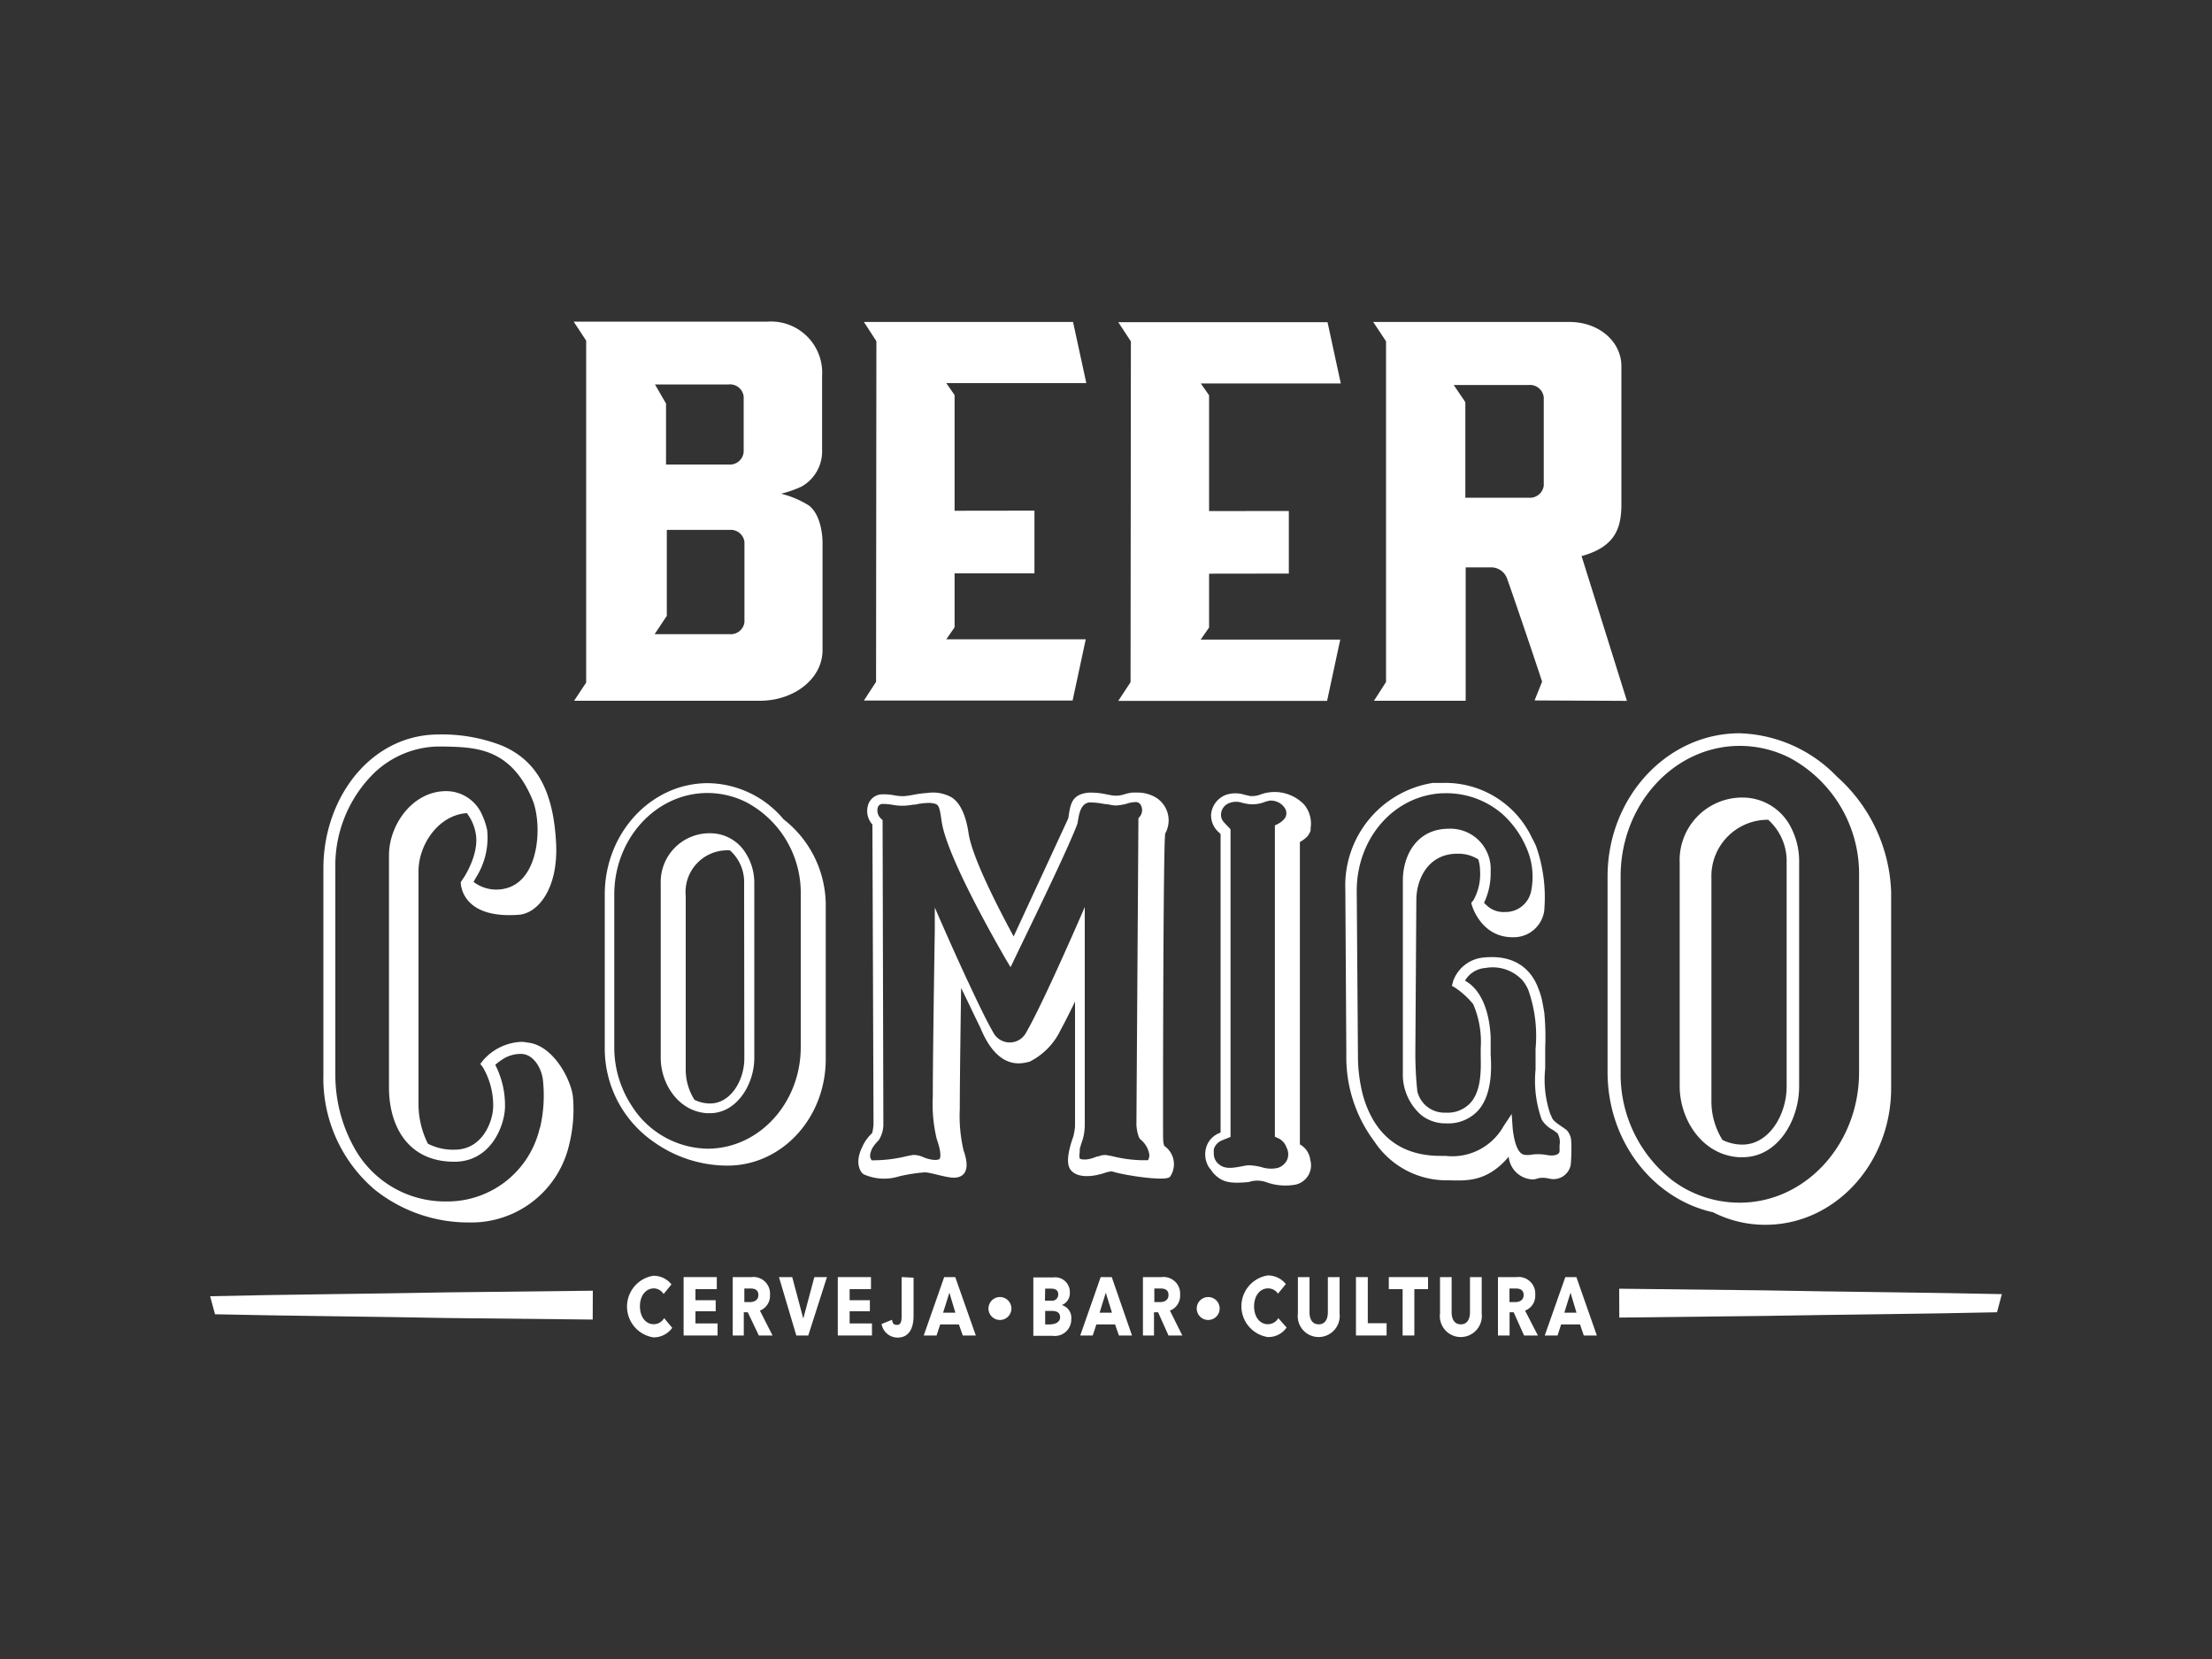 <svg xmlns="http://www.w3.org/2000/svg" viewBox="0 0 200 150"><rect x="0" y="0" width="200" height="150" fill="#333333" stroke="none"/><defs><style>.cls-1{fill:none;}.cls-2{fill:#fff;}</style></defs><title>beer-comigo-white</title><g id="Layer_2" data-name="Layer 2"><g id="Layer_1-2" data-name="Layer 1"><rect class="cls-1" width="200" height="150"/><path class="cls-2" d="M147.1,63.37,143,50.28c3-.83,3.6-2.48,3.6-4.68V33.11c0-2.21-2-4-4.71-4H124.16l1.16,1.75v16h0l0,14.8-1.09,1.7h8.29l0-12.06h2.29a1.53,1.53,0,0,1,1.45,1c.48,1.34,2.3,6.67,3.17,9.33l-.68,1.7ZM138.2,45h-5.71V36.36l-1.05-1.55h6.76a1.26,1.26,0,0,1,1.38,1.1v8A1.26,1.26,0,0,1,138.2,45Z"/><path class="cls-2" d="M74.33,40.64V34a4.63,4.63,0,0,0-4.93-4.92H51.87L53,30.8V46.71h0v15l-1.09,1.65h3.32l13.46,0c3.13,0,5.67-2,5.68-4.56V49.06c0-.84-.22-2.59-1.24-3.36a8.63,8.63,0,0,0-2.51-1.06A10.06,10.06,0,0,0,72.46,44,3.65,3.65,0,0,0,74.33,40.64Zm-8.45-5.88a1.24,1.24,0,0,1,1.36,1.09v5A1.25,1.25,0,0,1,65.88,42H60.22V36.49l-1-1.73Zm1.43,21.49A1.24,1.24,0,0,1,66,57.34H59.19l1.1-1.66V47.91H66A1.24,1.24,0,0,1,67.31,49Z"/><polygon class="cls-2" points="85.56 57.8 86.31 56.72 86.31 51.84 93.53 51.84 93.53 46.17 86.31 46.18 86.31 35.72 85.56 34.64 98.22 34.64 97.02 29.11 78.11 29.11 79.24 30.85 79.21 61.65 78.11 63.34 81.54 63.34 81.54 63.34 96.98 63.34 98.17 57.8 85.56 57.8"/><polygon class="cls-2" points="108.56 57.83 109.32 56.74 109.32 51.87 116.53 51.86 116.53 46.2 109.32 46.21 109.32 35.74 108.57 34.67 121.23 34.67 120.03 29.13 101.11 29.13 102.25 30.87 102.22 61.68 101.11 63.37 104.55 63.37 104.55 63.37 119.99 63.37 121.18 57.83 108.56 57.83"/><path class="cls-2" d="M105.3,103.63c-.18-.18-.13-1.17-.14-1.28s0-26.52.2-27a2.43,2.43,0,0,0-.83-3.23,3.24,3.24,0,0,0-1.69-.46h-.45a3.85,3.85,0,0,0-.74.16,2.31,2.31,0,0,1-.81.12c-.25,0-.52-.07-.81-.12a6.42,6.42,0,0,0-1.64-.15c-1.49.17-1.61,1-1.8,2.32L91.65,84.67c-1.58-2.91-3.75-7.21-4.07-9.3-.22-1.52-.75-3-1.83-3.42a3.43,3.43,0,0,0-1.92-.25h0a9.37,9.37,0,0,0-1.24.16,8,8,0,0,1-.79.12,3.9,3.9,0,0,1-.94-.07,5.17,5.17,0,0,0-1.14-.09,1.35,1.35,0,0,0-1.22.93,1.82,1.82,0,0,0,.38,1.8l.1,27.1a3.76,3.76,0,0,1-.13.81,3.67,3.67,0,0,0-.89,1.25h0c-.71,1.42-.17,2.3.14,2.47a4.53,4.53,0,0,0,3.2.18A14.84,14.84,0,0,1,83.6,106c.51,0,1.64.39,2.43.47s1.88-.24,1.09-2.46a13.69,13.69,0,0,1-.34-3.75c0-2.43.07-7.38.12-10.93.5,1,1.2,2.5,1.73,3.57,0,0,0,0,0,0C90.3,97,92.58,96.08,93.08,96a6.18,6.18,0,0,0,2.83-2.9c.35-.64.81-1.56,1.29-2.54v11.3a5.76,5.76,0,0,1-.15.88c-.48,1.34-.64,2.39-.31,2.94.57.92,2.13.66,2.71.49.17,0,.87-.34,1.19-.23,1,.32,4.72.9,5.14.47A2,2,0,0,0,105.3,103.63Zm-1.5,1.27a11.78,11.78,0,0,1-3.22-.36l-.52-.1a1.5,1.5,0,0,0-.78.13l-.12,0a3.09,3.09,0,0,1-1,.27q-.43,0-.54-.09a0,0,0,0,1,0,0l0,0a1.18,1.18,0,0,1,0-.52c0-.09,0-.2,0-.31a1.45,1.45,0,0,1,.07-.26l.06-.21h0l.08-.23a.85.85,0,0,1,.06-.17,5,5,0,0,0,.19-1.42V84.5l0-2.49s-3.77,8.77-5.39,11.5a1.68,1.68,0,0,1-2.79,0c-.6-1-1.47-2.81-2.35-4.7-.22-.45-.43-.93-.65-1.4-1.27-2.78-2.38-5.36-2.38-5.36l0,2c0,.12-.18,11-.18,15.12A13.37,13.37,0,0,0,84.7,103c.49,1.38.29,1.73.26,1.78s-.26.12-.54.09a3.09,3.09,0,0,1-1-.27,2,2,0,0,0-.91-.17l-.51.1a12.67,12.67,0,0,1-3.18.38.65.65,0,0,1-.15-.45,1.74,1.74,0,0,1,.26-.74,3.29,3.29,0,0,1,.51-.61,2.66,2.66,0,0,0,.43-1.43L79.8,74.15,79.64,74a1,1,0,0,1-.27-1,.44.44,0,0,1,.39-.31h.14a5.56,5.56,0,0,1,.81.08,4.55,4.55,0,0,0,1.18.07,6.57,6.57,0,0,0,.71-.09l.15,0a5.32,5.32,0,0,1,1.39-.15c.75.09.78.15,1,1.67.5,3.41,5.55,12,5.77,12.41l.46.77.85-1.77c1.45-3,4.29-8.84,5.17-11.13.14-.37.12-1.88,1.1-2a7,7,0,0,1,1.39.15c.29,0,.59.1.86.12a1.37,1.37,0,0,0,.28,0,4.45,4.45,0,0,0,.88-.16,2.61,2.61,0,0,1,.85-.14.54.54,0,0,1,.44.36.94.94,0,0,1-.17,1l-.09.1,0,.15s0,.18-.18,27.56a3.9,3.9,0,0,0,.2,1.06.67.67,0,0,0,.21.31,2.19,2.19,0,0,1,.76,1.35A1,1,0,0,1,103.8,104.9Z"/><path class="cls-2" d="M117.53,103.47V76.13a2.83,2.83,0,0,0,.66-.49s0,0,.07-.08l.07-.12a1.26,1.26,0,0,0,.17-.35l0-.11v0a.31.31,0,0,0,0-.1,2.68,2.68,0,0,0-.6-2.15,3.71,3.71,0,0,0-3.89-.91,2.14,2.14,0,0,1-1,.15l-.48-.11a2.68,2.68,0,0,0-1.66,0,2.08,2.08,0,0,0-1.37,1.81,2.05,2.05,0,0,0,.73,1.61l.13.13v27a2,2,0,0,0-1.34,1.49,2.24,2.24,0,0,0,.23,1.55,2,2,0,0,0,.25.33,2.17,2.17,0,0,0,.15.22c.86,1,1.72,1,3.24.88a2.44,2.44,0,0,1,1.58,0,5.08,5.08,0,0,0,2.71.22,1.79,1.79,0,0,0,1.29-2.23A1.85,1.85,0,0,0,117.53,103.47Zm-1.16,1.41a1.39,1.39,0,0,1-.85.72,2.78,2.78,0,0,1-1.45-.07,5.23,5.23,0,0,0-1.12-.17,3,3,0,0,0-.5.06c-1,.19-1.77.36-2.38-.28a1.21,1.21,0,0,1-.32-.94,1.34,1.34,0,0,1,0-.3,1.23,1.23,0,0,1,.74-.79c.26-.12.77-.31.77-.31V75l-.1-.13-.27-.28c-.31-.33-.51-.51-.49-1a1.15,1.15,0,0,1,.8-1,1.71,1.71,0,0,1,1.13,0,5.22,5.22,0,0,0,.57.11,3,3,0,0,0,1.37-.16,3,3,0,0,1,.53-.15,1.49,1.49,0,0,1,1.4.73,0,0,0,0,1,0,0,.81.81,0,0,1-.15,1,2.11,2.11,0,0,1-.55.4l-.23.11v28.15l.27.12a1.43,1.43,0,0,1,.78.85A1.29,1.29,0,0,1,116.37,104.88Z"/><path class="cls-2" d="M142.06,103.11a1.59,1.59,0,0,0-.37-.89c-.24-.25-1.18-.73-1.35-1.13a1.3,1.3,0,0,1-.1-.25.22.22,0,0,1-.05-.06,9.64,9.64,0,0,1-.48-4.17c0-.33,0-.65,0-1s0-.54,0-.85a23.21,23.21,0,0,0-.08-3.19v0c-.07-.43-.15-.85-.22-1.2a7,7,0,0,0-.37-1.12,1.71,1.71,0,0,0-.07-.18c-.83-1.86-2.48-2.72-4.76-2.5a3.23,3.23,0,0,0-2.82,2.13l-.12.46h.07a7.4,7.4,0,0,1,1.86,1.63v0a8.63,8.63,0,0,1,.68,4c0,.11,0,.28,0,.5,0,1.07.17,3.32-1,4.5a2.8,2.8,0,0,1-2.17.81,2.51,2.51,0,0,1-2.56-1.93,32.32,32.32,0,0,1-.18-3.45l.09-13.86c0-1.77,1-4.17,3.7-4.17a3.37,3.37,0,0,1,1.9.51,3.46,3.46,0,0,1,.16,1,4.85,4.85,0,0,1-.59,2.68l-.2.25h0c0,.18.85,3.15,3.79,3.11a2.78,2.78,0,0,0,2.8-2.37,13.9,13.9,0,0,0-.74-5.88c-.12-.25-.22-.48-.35-.7a8.66,8.66,0,0,0-8.11-5h-.07l-.82,0,0,0a9.4,9.4,0,0,0-7.89,9.67l.09,14.87a12.69,12.69,0,0,0,2.53,7.87,7.83,7.83,0,0,0,6.64,3.52c1.41,0,3.47.31,5.51-2.14a2.27,2.27,0,0,0,2.15,2.06c.45,0,.53-.26,1.46-.09a1.59,1.59,0,0,0,2-1.23A16.43,16.43,0,0,0,142.06,103.11Zm-1.05.49c0,.14,0,.3,0,.44a.29.29,0,0,1-.12.27c-.09.08-.37.25-1.1.11a4.2,4.2,0,0,0-1.45,0,1.88,1.88,0,0,1-.41,0c-.63,0-1-.94-1.16-2.4l-.09-1.3-.72,1.08a5.32,5.32,0,0,1-5.27,2.71l-.45,0c-4.41,0-6.24-2.78-7-5.45a14.23,14.23,0,0,1-.46-3.63l-.11-14.88c0-4.79,3.4-8.66,7.8-8.83l.22,0a7.73,7.73,0,0,1,5.17,1.9A8.71,8.71,0,0,1,138,76.62a6.48,6.48,0,0,1,.46,3.84,2.36,2.36,0,0,1-2.4,2,2.19,2.19,0,0,1-1.68-.64,1.88,1.88,0,0,1-.2-.19,6.19,6.19,0,0,0,.6-2.65v-.27A3.64,3.64,0,0,0,131,74.93h0c-2.85,0-4.13,2.33-4.16,4.62V97a4.87,4.87,0,0,0,1.65,3.81,3.52,3.52,0,0,0,2.26.76,3.69,3.69,0,0,0,2.82-1.08c1.39-1.46,1.28-4,1.21-5.16,0-.2,0-.34,0-.44,0-.4,0-.78,0-1.13-.17-3.24-1.39-4.53-2.17-5h0a1.19,1.19,0,0,0-.15-.09,2.32,2.32,0,0,1,1.86-1.15,3.67,3.67,0,0,1,3.33,1.11,3.61,3.61,0,0,1,.53.87,12.47,12.47,0,0,1,.66,5.32c0,.31,0,.61,0,.88s0,.65,0,1a10.43,10.43,0,0,0,.56,4.54,2.59,2.59,0,0,0,1,.92,4.35,4.35,0,0,1,.43.32A1.59,1.59,0,0,1,141,103.6Z"/><path class="cls-2" d="M166.09,70.22a12.72,12.72,0,0,0-8.81-3.92c-6.56,0-11.93,5.8-11.93,12.94v17.7c0,6.25,4.1,11.47,9.54,12.67a10.32,10.32,0,0,0,4.74,1.13c6.27,0,11.36-5.53,11.36-12.36V80.66A14.64,14.64,0,0,0,166.09,70.22Zm2,26.72c0,6.51-4.84,11.8-10.79,11.8a10.11,10.11,0,0,1-6.07-2,12.15,12.15,0,0,1-4.7-9.75V79.24c0-6.5,4.83-11.8,10.77-11.8a10,10,0,0,1,4.54,1.09,11.92,11.92,0,0,1,6.25,10.71Z"/><path class="cls-2" d="M161.79,74.55a4.9,4.9,0,0,0-4.21-2.44A5.66,5.66,0,0,0,151.87,78V98.2c0,3,2,6.21,5.34,6.43h.36c3.16,0,5.1-3.33,5.1-6.4V78A6.64,6.64,0,0,0,161.79,74.55Zm-.25,23.69c0,2.54-1.59,5.25-4,5.25a4.08,4.08,0,0,1-1.8-.42,6.57,6.57,0,0,1-1-3.43l0-20.25a5.1,5.1,0,0,1,5.13-5.27h0A5,5,0,0,1,161.54,78Z"/><path class="cls-2" d="M51.81,99.26c-.1-1.46-1.72-4.79-4.15-5h0a2.24,2.24,0,0,0-.52-.06,4.85,4.85,0,0,0-3.46,1.67l-.25.32.24.33a6.77,6.77,0,0,1,.92,3.52c0,1.23-.89,3.91-3.5,3.91a5,5,0,0,1-2.4-.54,8,8,0,0,1-.85-3.65v-21c0-2.34,1.76-5.06,4.37-5.24A4.19,4.19,0,0,1,43,75.29c.4,1.9-1.1,4.12-1.12,4.14l-.22.33s-.09,3.35,5.25,2.95c1.75-.13,3.58-2.4,3.37-6.48-.24-4.54-1.63-7.43-4.91-8.82a14.89,14.89,0,0,0-5.8-1,9.41,9.41,0,0,0-2.41.33c-4.86,1.35-7.92,6.41-7.92,11.76V97.14a13.23,13.23,0,0,0,4.6,10.39l0,0a13.58,13.58,0,0,0,8.63,3,9.07,9.07,0,0,0,9-7.07A13.11,13.11,0,0,0,51.81,99.26Zm-3,2.7a8.57,8.57,0,0,1-8.44,6.67h0a9.37,9.37,0,0,1-8.42-5,13.51,13.51,0,0,1-1.63-6.5V78.51a11.73,11.73,0,0,1,3.51-8.62,8.61,8.61,0,0,1,5.61-2.39l.83,0c2.69.07,5.94.1,7.89,4.85.89,2.23.63,7.33-2.54,8a3.39,3.39,0,0,1-2.8-.61c.06-.13.14-.26.23-.42a6.71,6.71,0,0,0,1-4.25,6.48,6.48,0,0,0-.44-1.35,3.55,3.55,0,0,0-3.26-2.19c-3.06,0-5.18,3.06-5.18,5.8v21c0,3,1.29,6.09,4.81,6.63a7.8,7.8,0,0,0,1.1.08c3.41,0,4.58-3.43,4.58-5a8,8,0,0,0-.88-3.76,3.77,3.77,0,0,1,.54-.42,3,3,0,0,1,1.79-.57c1.14,0,1.94,1.37,2,2.59A12.7,12.7,0,0,1,48.82,102Z"/><path class="cls-2" d="M67.39,77.1a3.75,3.75,0,0,0-3.18-1.76,4.41,4.41,0,0,0-4.47,4.55V95.65c0,2.33,1.59,4.83,4.17,5h.29c2.38,0,4-2.56,4-5V79.9A5,5,0,0,0,67.39,77.1ZM67.3,95.69c0,2-1.24,4.08-3.09,4.08a3.16,3.16,0,0,1-1.42-.33A5.12,5.12,0,0,1,62,96.76V81a3.77,3.77,0,0,1,4-4.11,3.82,3.82,0,0,1,1.28,3Zm.09-18.59a3.75,3.75,0,0,0-3.18-1.76,4.41,4.41,0,0,0-4.47,4.55V95.65c0,2.33,1.59,4.83,4.17,5h.29c2.38,0,4-2.56,4-5V79.9A5,5,0,0,0,67.39,77.1ZM67.3,95.69c0,2-1.24,4.08-3.09,4.08a3.16,3.16,0,0,1-1.42-.33A5.12,5.12,0,0,1,62,96.76V81a3.77,3.77,0,0,1,4-4.11,3.82,3.82,0,0,1,1.28,3Zm.09-18.59a3.75,3.75,0,0,0-3.18-1.76,4.41,4.41,0,0,0-4.47,4.55V95.65c0,2.33,1.59,4.83,4.17,5h.29c2.38,0,4-2.56,4-5V79.9A5,5,0,0,0,67.39,77.1ZM67.3,95.69c0,2-1.24,4.08-3.09,4.08a3.16,3.16,0,0,1-1.42-.33A5.12,5.12,0,0,1,62,96.76V81a3.77,3.77,0,0,1,4-4.11,3.82,3.82,0,0,1,1.28,3Zm.09-18.59a3.75,3.75,0,0,0-3.18-1.76,4.41,4.41,0,0,0-4.47,4.55V95.65c0,2.33,1.59,4.83,4.17,5h.29c2.38,0,4-2.56,4-5V79.9A5,5,0,0,0,67.39,77.1ZM67.3,95.69c0,2-1.24,4.08-3.09,4.08a3.16,3.16,0,0,1-1.42-.33A5.12,5.12,0,0,1,62,96.76V81a3.77,3.77,0,0,1,4-4.11,3.82,3.82,0,0,1,1.28,3Zm.09-18.59a3.75,3.75,0,0,0-3.18-1.76,4.41,4.41,0,0,0-4.47,4.55V95.65c0,2.33,1.59,4.83,4.17,5h.29c2.38,0,4-2.56,4-5V79.9A5,5,0,0,0,67.39,77.1ZM67.3,95.69c0,2-1.24,4.08-3.09,4.08a3.16,3.16,0,0,1-1.42-.33A5.12,5.12,0,0,1,62,96.76V81a3.77,3.77,0,0,1,4-4.11,3.82,3.82,0,0,1,1.28,3Zm.09-18.59a3.75,3.75,0,0,0-3.18-1.76,4.41,4.41,0,0,0-4.47,4.55V95.65c0,2.33,1.59,4.83,4.17,5h.29c2.38,0,4-2.56,4-5V79.9A5,5,0,0,0,67.39,77.1ZM67.3,95.69c0,2-1.24,4.08-3.09,4.08a3.16,3.16,0,0,1-1.42-.33A5.12,5.12,0,0,1,62,96.76V81a3.77,3.77,0,0,1,4-4.11,3.82,3.82,0,0,1,1.28,3Zm3.55-21.61A9.06,9.06,0,0,0,64,70.81c-5.14,0-9.32,4.52-9.32,10.07v13.8a10.27,10.27,0,0,0,4.49,8.61.09.09,0,0,0,0,0,11.49,11.49,0,0,0,6.61,2.1c4.91,0,8.88-4.3,8.88-9.63V82A9.86,9.86,0,0,0,70.85,74.08Zm1.55,20.6c0,5.06-3.78,9.18-8.43,9.18A8.26,8.26,0,0,1,57.13,100a9.61,9.61,0,0,1-1.59-5.36V80.88c0-5.06,3.78-9.18,8.43-9.18a7.86,7.86,0,0,1,3.54.85,9.27,9.27,0,0,1,4.89,8.33ZM64.21,75.34a4.41,4.41,0,0,0-4.47,4.55V95.65c0,2.33,1.59,4.83,4.17,5h.29c2.38,0,4-2.56,4-5V79.9a5,5,0,0,0-.8-2.8A3.75,3.75,0,0,0,64.21,75.34ZM67.3,95.69c0,2-1.24,4.08-3.09,4.08a3.16,3.16,0,0,1-1.42-.33A5.12,5.12,0,0,1,62,96.76V81a3.77,3.77,0,0,1,4-4.11,3.82,3.82,0,0,1,1.28,3Zm.09-18.59a3.75,3.75,0,0,0-3.18-1.76,4.41,4.41,0,0,0-4.47,4.55V95.65c0,2.33,1.59,4.83,4.17,5h.29c2.38,0,4-2.56,4-5V79.9A5,5,0,0,0,67.39,77.1ZM67.3,95.69c0,2-1.24,4.08-3.09,4.08a3.16,3.16,0,0,1-1.42-.33A5.12,5.12,0,0,1,62,96.76V81a3.77,3.77,0,0,1,4-4.11,3.82,3.82,0,0,1,1.28,3Zm.09-18.59a3.75,3.75,0,0,0-3.18-1.76,4.41,4.41,0,0,0-4.47,4.55V95.65c0,2.33,1.59,4.83,4.17,5h.29c2.38,0,4-2.56,4-5V79.9A5,5,0,0,0,67.39,77.1ZM67.3,95.69c0,2-1.24,4.08-3.09,4.08a3.16,3.16,0,0,1-1.42-.33A5.12,5.12,0,0,1,62,96.76V81a3.77,3.77,0,0,1,4-4.11,3.82,3.82,0,0,1,1.28,3Zm.09-18.59a3.75,3.75,0,0,0-3.18-1.76,4.41,4.41,0,0,0-4.47,4.55V95.65c0,2.33,1.59,4.83,4.17,5h.29c2.38,0,4-2.56,4-5V79.9A5,5,0,0,0,67.39,77.1ZM67.3,95.69c0,2-1.24,4.08-3.09,4.08a3.16,3.16,0,0,1-1.42-.33A5.12,5.12,0,0,1,62,96.76V81a3.77,3.77,0,0,1,4-4.11,3.82,3.82,0,0,1,1.28,3Zm.09-18.59a3.75,3.75,0,0,0-3.18-1.76,4.41,4.41,0,0,0-4.47,4.55V95.65c0,2.33,1.59,4.83,4.17,5h.29c2.38,0,4-2.56,4-5V79.9A5,5,0,0,0,67.39,77.1ZM67.3,95.69c0,2-1.24,4.08-3.09,4.08a3.16,3.16,0,0,1-1.42-.33A5.12,5.12,0,0,1,62,96.76V81a3.77,3.77,0,0,1,4-4.11,3.82,3.82,0,0,1,1.28,3Zm.09-18.59a3.75,3.75,0,0,0-3.18-1.76,4.41,4.41,0,0,0-4.47,4.55V95.65c0,2.33,1.59,4.83,4.17,5h.29c2.38,0,4-2.56,4-5V79.9A5,5,0,0,0,67.39,77.1ZM67.3,95.69c0,2-1.24,4.08-3.09,4.08a3.16,3.16,0,0,1-1.42-.33A5.12,5.12,0,0,1,62,96.76V81a3.77,3.77,0,0,1,4-4.11,3.82,3.82,0,0,1,1.28,3Zm.09-18.59a3.75,3.75,0,0,0-3.18-1.76,4.41,4.41,0,0,0-4.47,4.55V95.65c0,2.33,1.59,4.83,4.17,5h.29c2.38,0,4-2.56,4-5V79.9A5,5,0,0,0,67.39,77.1ZM67.3,95.69c0,2-1.24,4.08-3.09,4.08a3.16,3.16,0,0,1-1.42-.33A5.12,5.12,0,0,1,62,96.76V81a3.77,3.77,0,0,1,4-4.11,3.82,3.82,0,0,1,1.28,3Z"/><path class="cls-2" d="M97.64,104.72c-.08-.13-.11-.33,0-.83a1.45,1.45,0,0,1,.07-.26c-.06.23-.09.41-.12.57A1.18,1.18,0,0,0,97.64,104.72Z"/><path class="cls-2" d="M60.05,119.18a1.09,1.09,0,0,1-.94.55c-.73,0-1.25-.66-1.25-1.62s.53-1.62,1.27-1.62A1.07,1.07,0,0,1,60,117l.71-.87a2.06,2.06,0,0,0-1.64-.78,2.82,2.82,0,0,0,0,5.57,2.07,2.07,0,0,0,1.71-.86Z"/><path class="cls-2" d="M62.88,119.66v-1.1h1.83v-1H62.88v-1h1.93v-1.09h-3v5.28h3.07v-1.09Z"/><path class="cls-2" d="M68.71,118.5a1.44,1.44,0,0,0,.91-1.43,1.5,1.5,0,0,0-1.68-1.6H66.25v5.28h1v-2.1h.36l1,2.1h1.24Zm-.92-.77H67.3V116.5h.56c.32,0,.71.09.71.59S68.14,117.73,67.79,117.73Z"/><path class="cls-2" d="M73.63,115.47l-1,3.75h0l-1-3.75h-1.2L72,120.75h1.08l1.69-5.28Z"/><path class="cls-2" d="M76.82,119.66v-1.1h1.83v-1H76.82v-1h1.93v-1.09h-3v5.28h3.09v-1.09Z"/><path class="cls-2" d="M81.52,115.47V119c0,.47-.07.79-.42.79s-.39-.19-.45-.46l-.94.38a1.47,1.47,0,0,0,1.44,1.23c1.2,0,1.45-1.11,1.45-1.94v-3.48Z"/><path class="cls-2" d="M86.37,115.47h-1l-1.85,5.28h1.16l.33-1h1.69l.35,1h1.18Zm-1.1,3.22.57-1.81.54,1.81Z"/><path class="cls-2" d="M96,118h0a1.15,1.15,0,0,0,.73-1.14,1.33,1.33,0,0,0-1.51-1.36H93.43v5.28h1.74a1.49,1.49,0,0,0,1.69-1.53A1.18,1.18,0,0,0,96,118Zm-1.5-1.49H95c.45,0,.68.16.68.51a.55.55,0,0,1-.63.58h-.57Zm.6,3.24h-.6v-1.22h.6c.45,0,.75.14.75.58S95.38,119.73,95.05,119.73Z"/><path class="cls-2" d="M100.52,115.47h-1l-1.85,5.28H98.8l.33-1h1.69l.35,1h1.18Zm-1.1,3.22.56-1.81.56,1.81Z"/><path class="cls-2" d="M105.78,118.5a1.43,1.43,0,0,0,.92-1.43,1.5,1.5,0,0,0-1.68-1.6h-1.68v5.28h1v-2.1h.37l.94,2.1h1.25Zm-.9-.77h-.51V116.5h.57c.33,0,.71.09.71.59S105.23,117.73,104.88,117.73Z"/><path class="cls-2" d="M115.58,119.18a1.09,1.09,0,0,1-.94.55c-.74,0-1.25-.66-1.25-1.62s.53-1.62,1.27-1.62a1.07,1.07,0,0,1,.89.48l.71-.87a2.06,2.06,0,0,0-1.64-.78,2.82,2.82,0,0,0,0,5.57,2,2,0,0,0,1.71-.86Z"/><path class="cls-2" d="M120.06,115.47v3.18c0,.57-.22,1.09-.83,1.09s-.83-.52-.83-1.09v-3.18h-1.05v3.29a1.89,1.89,0,0,0,1.88,2.13,1.91,1.91,0,0,0,1.89-2.13v-3.29Z"/><path class="cls-2" d="M123.67,119.64v-4.17H122.6v5.28h2.77v-1.11Z"/><path class="cls-2" d="M125.57,115.47v1.09h1.25v4.19h1.06v-4.19h1.24v-1.09Z"/><path class="cls-2" d="M132.91,115.47v3.18c0,.57-.22,1.09-.83,1.09s-.83-.52-.83-1.09v-3.18H130.2v3.29a1.89,1.89,0,0,0,1.88,2.13,1.91,1.91,0,0,0,1.89-2.13v-3.29Z"/><path class="cls-2" d="M137.89,118.5a1.43,1.43,0,0,0,.92-1.43,1.5,1.5,0,0,0-1.68-1.6h-1.69v5.28h1.05v-2.1h.37l.94,2.1h1.25Zm-.9-.77h-.51V116.5h.57c.32,0,.71.09.71.59S137.34,117.73,137,117.73Z"/><path class="cls-2" d="M142.53,115.47h-1l-1.86,5.28h1.16l.32-1h1.71l.34,1h1.18Zm-1.09,3.22.56-1.81.54,1.81Z"/><circle class="cls-2" cx="90.41" cy="118.31" r="1.04"/><circle class="cls-2" cx="109.24" cy="118.31" r="1.04"/><path class="cls-2" d="M53.6,116.7l-13.15.15c-6.06.12-15.39.2-21.45.35l.44,1.63c5.91.14,15.1.22,21,.34l13.15.14Z"/><path class="cls-2" d="M146.4,116.52l13.15.15c6.06.12,15.39.2,21.45.34l-.44,1.64c-5.91.14-15.1.22-21,.33l-13.15.15Z"/></g></g></svg>